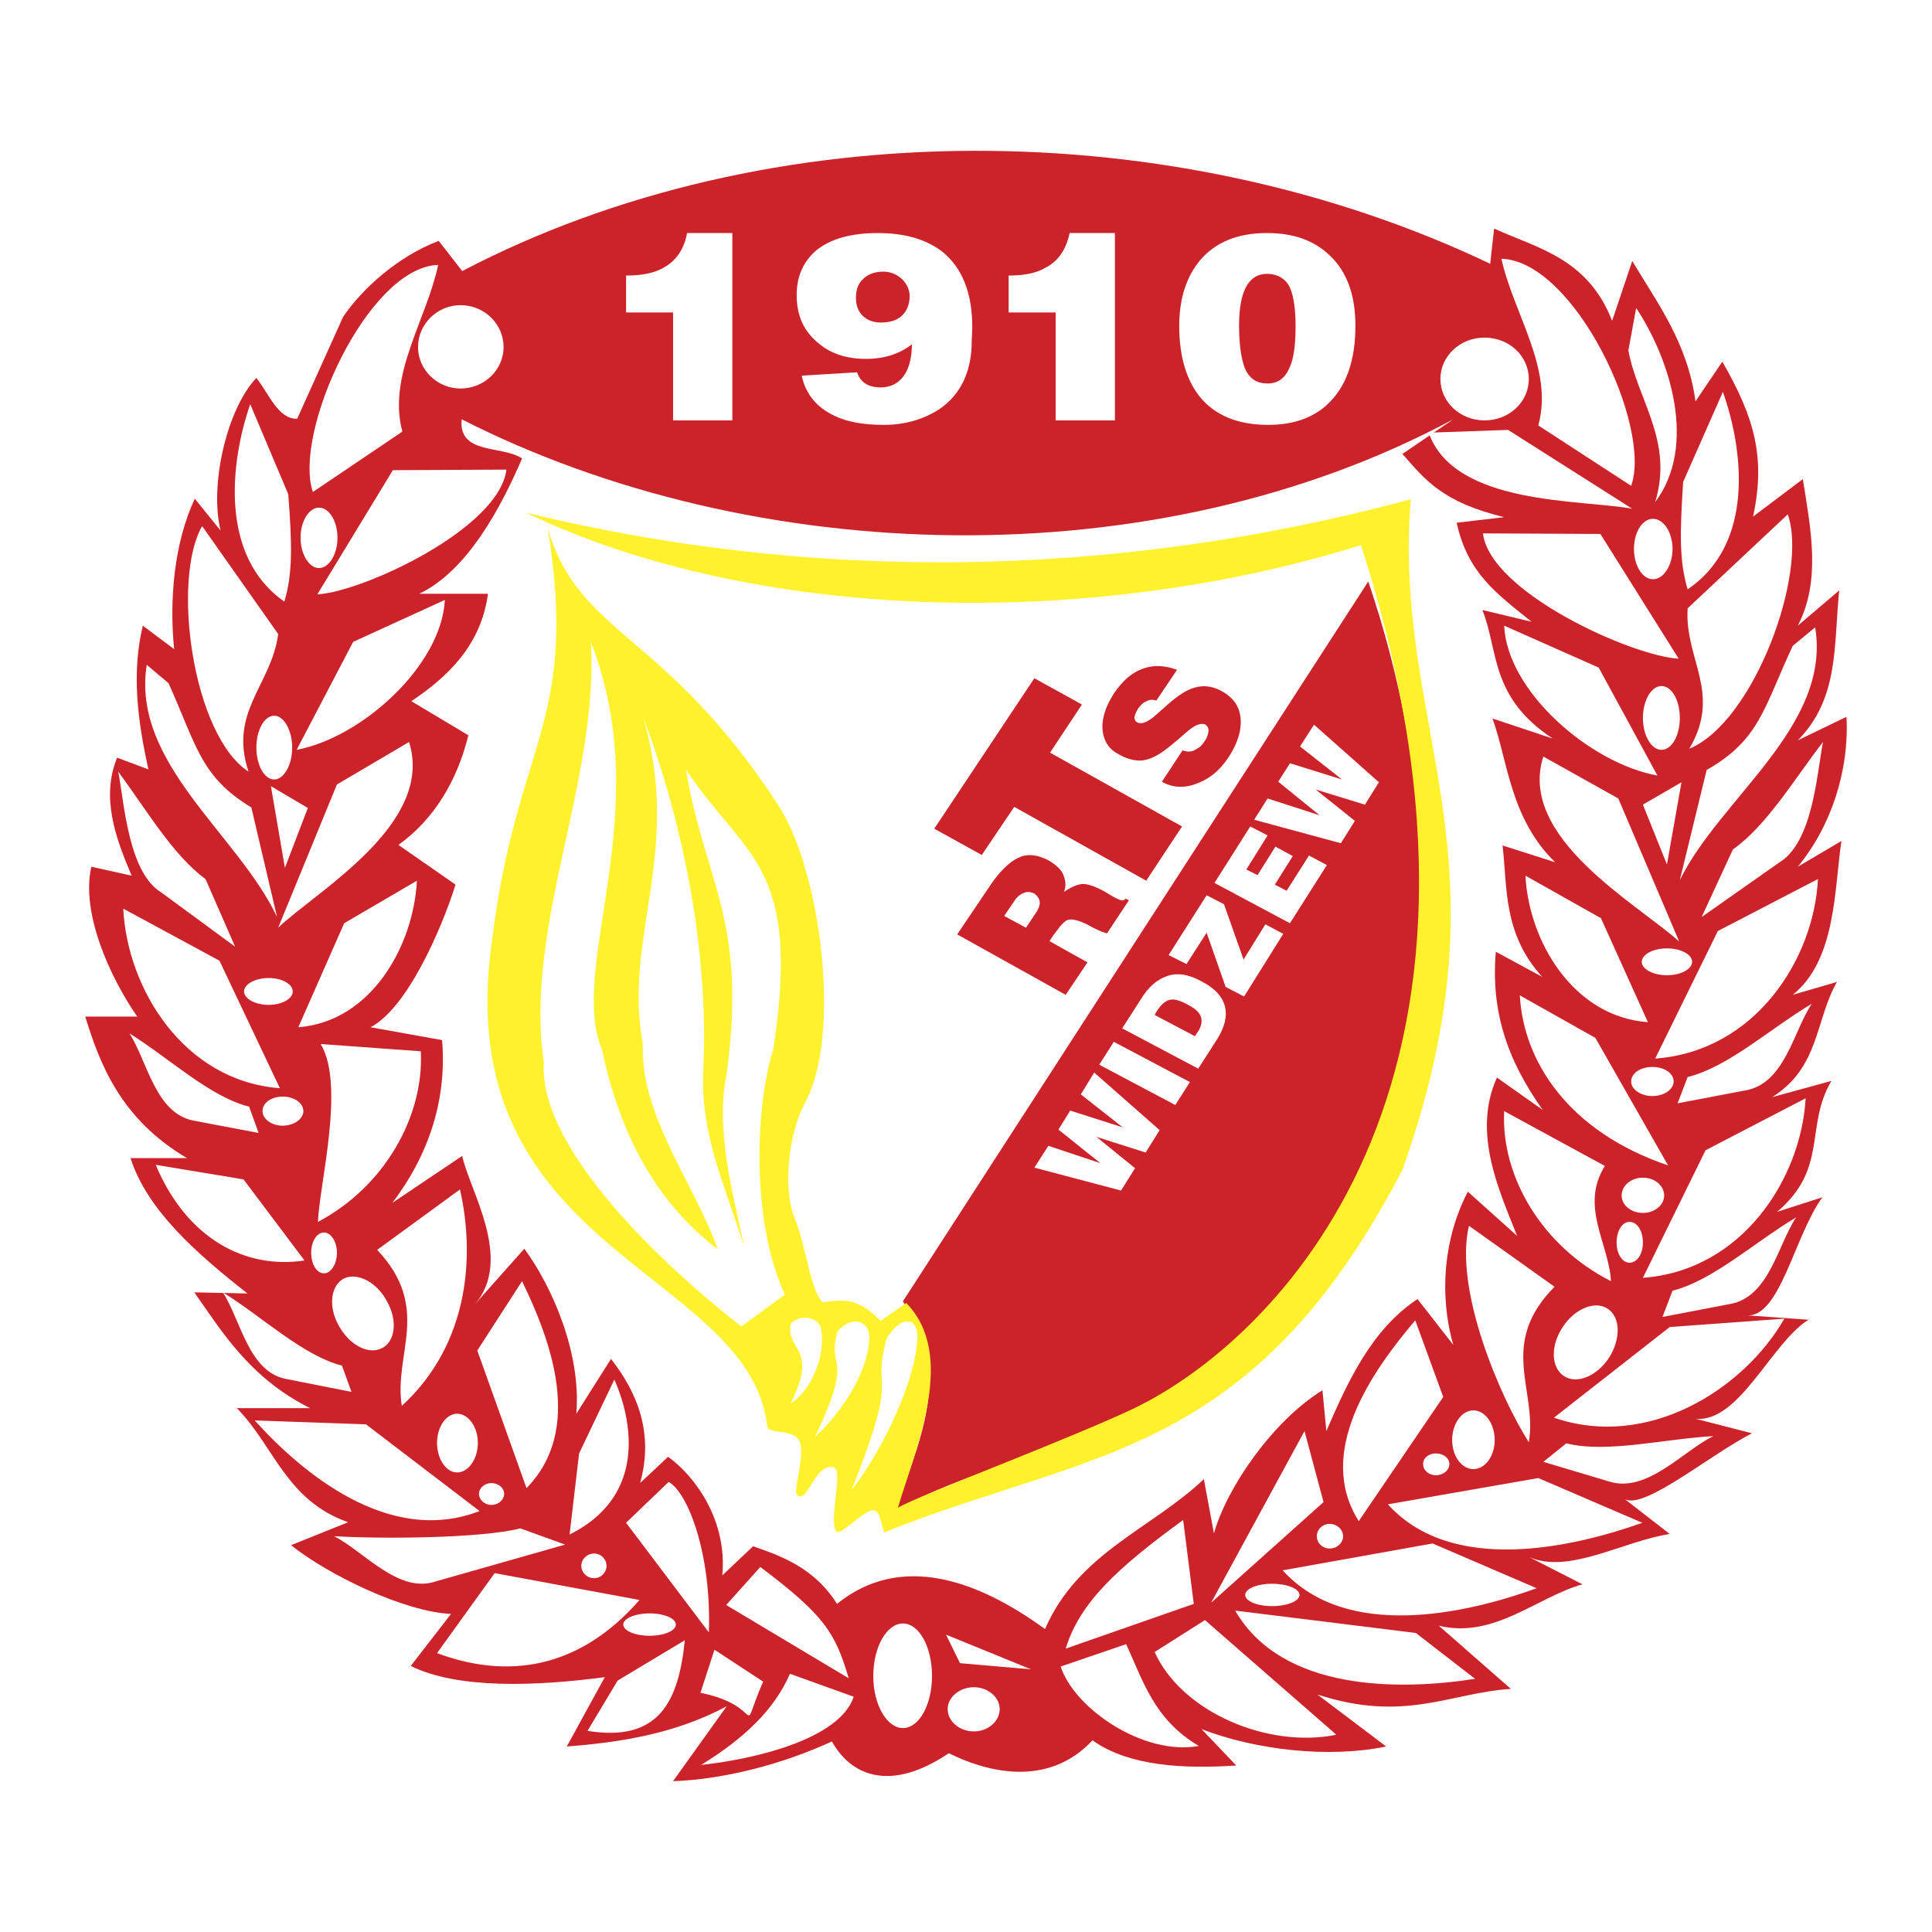 <svg xmlns="http://www.w3.org/2000/svg" width="2500" height="2500" viewBox="0 0 192.756 192.756"><g fill-rule="evenodd" clip-rule="evenodd"><path fill="#fff" d="M0 0h192.756v192.756H0V0z"/><path d="M46.114 27.044c30.747-16.071 71.204-15.68 102.563-.726l.391-3.515c4.242 1.953 9.318 2.901 11.773 9.207l2.01-5.971c2.455 4.129 5.525 8.147 6.307 14.006l2.678-3.962c3.18 5.524 4.352 9.542 3.068 15.457l4.967-3.739c.781 4.966 1.842 10.1-.502 14.62l4.129-3.516c-.559 5.524 0 10.77-4.129 14.955l4.855-2.343c.277 5.357-1.508 10.881-4.855 14.955l4.352-2.567c-.725 4.799-.502 11.83-4.854 15.346l4.408-1.283c-2.176 3.794-1.73 8.537-6.473 11.495l5.914-1.618c-2.678 4.575-.279 8.705-5.412 13.058l4.52-1.451c-2.791 3.795-4.24 12.109-7.59 11.774l6.195.446c-3.684 2.288-6.92 10.323-11.271 9.877l5.635 1.45c-4.24 2.177-10.658 7.59-12.666 6.585l4.463 3.46c-4.688.726-10.1 4.073-14.061 2.288l5.355 2.734c-4.574 1.283-8.816 5.469-14.34 4.129l7.197 6.306c-6.082.391-10.602 3.404-19.307.558l6.863 5.189c-5.637 1.172-12.891.391-18.414-1.729l3.459 3.627c-5.133.335-10.658.112-14.34-2.511-4.074 4.353-9.711 3.571-14.342 1.283-5.356 3.627-9.486 2.679-11.662-1.172-4.967 2.288-10.826 3.795-15.848 3.962l5.356-7.478c-5.189 2.79-10.825 3.627-15.959 4.018l3.794-6.919c-6.752.893-14.62 1.228-19.363-1.116l4.018-5.189c-4.688-.223-12.276-3.906-15.959-6.863l5.692-2.288c-6.194-2.177-7.366-7.589-11.104-11.384h7.31c-6.138-3.068-8.928-7.868-11.551-11.551l5.301.111c-4.966-3.906-9.989-8.258-11.663-13.504h5.636c-6.64-3.906-8.705-9.431-10.156-14.118h5.19c-2.791-4.018-5.636-10.435-4.576-14.954l4.018.893c-1.618-3.795-3.069-7.812-1.451-11.774l3.125 1.172c-1.116-5.022-1.674-9.709-.558-14.341l3.125 2.344c-.502-4.911 0-10.658 2.064-15.011l2.567 3.181c-1.116-4.52.614-12.109 3.571-15.234 1.284 1.618 2.176 4.129 4.074 4.074l4.576-10.156c1.841-2.734 5.413-6.026 9.542-7.589l2.345 3.012z" fill="#cc2229"/><path d="M46.059 41.832c29.184 14.843 69.139 16.015 98.936 0l-5.076 3.459c2.23 2.511 3.904 4.799 10.154 6.306l-4.742.558c1.115 5.078 4.018 7.087 7.477 9.877l-4.91-1.172c1.619 4.018.727 8.705 7.031 12.834l-6.027-2.009c1.508 4.074 1.73 9.933 6.25 14.341l-5.244-1.674c.502 4.13 0 8.761 3.961 13.113l-4.631-2.511c-.502 5.804 1.061 10.714 4.688 15.792l-4.576-3.236c-2.512 5.524.279 11.384 2.01 15.792l-4.912-4.408c-2.398 4.575-2.9 10.267-1.451 15.289l-3.57-4.575c-4.576 3.013-6.975 8.259-9.096 13.169l-.391-4.073c-4.967 3.068-9.543 9.709-10.826 14.285l-1.004-5.413c-5.246 4.967-12.555 7.366-15.848 14.955-6.752-4.911-14.397-7.645-20.758-2.511-2.288-3.684-5.803-4.855-8.37-5.748l-3.069 2.901c.502-5.412-2.623-9.821-5.413-11.83l-2.791 2.623c1.396-4.967-.279-9.04-2.901-12.388l-3.459 5.469c.502-6.027-2.4-12.668-5.19-16.462l-4.966 5.58c3.962-4.52-.559-11.495-1.228-14.843l-6.975 4.688c3.571-4.688 5.469-10.212 4.966-16.239l-7.143-1.283c3.683-1.897 7.143-9.933 8.482-14.229l-5.692-3.962c3.571-2.567 5.859-6.417 6.975-10.937l-5.692-3.404c3.683-2.455 6.975-5.636 7.645-10.714h-6.864c4.855-2.288 8.259-8.817 10.268-13.504-2.011-1.34-6.363-.335-6.028-3.906z" fill="#fff"/><path d="M90.086 129.831l46.427-71.816c12.945 38.168.445 70.589-23.828 82.978-8.426 4.296-16.852 6.026-23.38 9.709 3.46-9.32 5.133-14.007.781-20.871z" fill="#cc2229"/><path d="M52.476 51.151c22.376 10.77 55.579 11.886 83.311 3.237 17.467 54.295-8.871 79.405-22.488 86.046-6.137 2.957-21.762 8.816-23.715 9.988 1.897-6.306 5.859-15.233.837-20.423l-2.567 1.785c-2.344-2.399-3.794-2.12-5.804-1.842-1.339-1.618-1.506-5.356-2.901-8.76-.949-2.623-.558-7.98 1.172-11.161 3.683-6.808 1.562-22.99-2.567-29.519-11.328-17.521-19.977-17.02-23.102-27.789 3.125 19.531-3.125 21.205-5.58 41.237-4.408 30.97 25.558 32.7 27.455 48.212 0 1.061 2.567.279 3.236 1.618.614 1.34-.614 4.855-.279 5.302 1.06 1.228 1.785-3.236 3.738-2.679.949.335-.669 5.748.279 6.417.502.279 2.511-1.953 3.46-2.12.948-.224.893 1.562 1.283 2.177 20.369-8.203 36.607-7.199 51.673-36.16 11.271-31.64-1.006-43.749.836-66.906-30.189 8.147-60.32 8.147-88.277 1.34z" fill="#fff22d"/><path d="M84.953 148.692c5.022-12.611 1.897-9.263 3.515-15.178 1.339-2.121 2.846-2.232 3.069-.391 0 4.354-3.46 11.552-6.584 15.569zM81.325 143.335c4.018-8.481 1.116-6.417 2.232-10.49 1.172-1.396 2.734-1.283 3.125.056.391 3.18-2.511 7.923-5.357 10.434zM78.87 140.043c2.901-5.747-.614-5.245.055-8.035.949-.837 2.4-.67 2.902.278.67 2.233-.502 6.139-2.957 7.757zM78.312 129.161c-3.46-7.477-2.901-18.916-1.172-24.44 2.902-18.638-2.901-19.141-8.705-27.957 1.897 11.384 6.138 14.899 4.073 30.301-1.172 5.636.614 11.997 1.73 17.298-2.009-6.361-4.353-11.16-4.074-17.577.614-12.444-2.288-25.501-6.026-35.322 4.018 13.56-2.009 22.042 0 32.699-.279 7.143 5.022 13.672 7.478 20.479-6.306-4.799-9.821-11.719-11.551-19.921-3.46-8.259 5.524-23.66-1.116-40.68.837 13.783-6.696 28.403-4.688 41.963-.558 7.757 9.877 18.638 19.698 26.339l4.353-3.182z" fill="#fff"/><path d="M100.186 91.384l2.178 1.172.893-1.339c.391-.559.557-1.005.445-1.396-.055-.223-.223-.446-.502-.669-.391-.167-.725-.223-1.061-.056-.334.112-.67.391-.893.726l-1.06 1.562zm-4.687 1.842l3.235-4.799c1.117-1.674 2.232-2.678 3.293-3.013.781-.223 1.674-.056 2.623.446.725.446 1.229.893 1.451 1.451.223.558.279 1.116.055 1.674.838-.558 1.508-.837 2.066-.781.502.056 1.115.279 1.951.726l.838.502c.391.224.67.335.838.391.223 0 .334 0 .445-.167l.336.167-2.178 3.292c-.334-.056-1.004-.335-2.008-.893-1.061-.502-1.73-.613-2.121-.334a3.116 3.116 0 0 0-.613.614c-.168.223-.391.502-.67.893l-.334.502 3.793 2.121-2.176 3.236-10.824-6.028zM115.365 69.9c-.336-.112-.67-.112-.949.056-.336.111-.613.391-.893.781a3.012 3.012 0 0 0-.336.781c0 .223.057.446.279.558.336.168.781.056 1.34-.334.223-.112.67-.558 1.506-1.284 1.061-.948 2.01-1.618 2.846-1.841.893-.279 1.787-.167 2.734.335 1.283.725 1.898 1.73 1.898 3.069 0 1.116-.391 2.288-1.283 3.627-.838 1.228-1.842 2.064-3.07 2.511-1.227.502-2.455.447-3.516-.167l2.064-3.125c.502.167.949.167 1.34-.112.334-.167.613-.391.838-.781.223-.279.334-.614.391-.893.055-.335 0-.558-.279-.781-.336-.167-.838-.056-1.451.391-.223.167-.559.446-1.061.893-.781.669-1.395 1.172-1.896 1.507-.67.446-1.34.725-1.953.781-.727.056-1.508-.167-2.289-.614-1.004-.502-1.506-1.339-1.617-2.4-.111-1.116.279-2.343 1.172-3.738.781-1.116 1.617-1.897 2.566-2.288 1.115-.502 2.344-.502 3.684 0l-2.065 3.068z" fill="#cc2229"/><path fill="#cc2229" d="M93.211 82.679l9.988-15.011 4.744 2.623-3.181 4.799 13.17 7.366-3.573 5.412-13.168-7.366-3.238 4.8-4.742-2.623z"/><path d="M103.199 116.495l1.395-2.177 5.191 1.729-4.185-3.347 1.172-1.897 5.244 1.674-4.184-3.292 1.338-2.176 6.529 5.747-1.395 2.232-4.91-1.562 3.85 3.125-1.395 2.231-8.65-2.287zm6.473-10.267l1.451-2.288 7.59 4.018-1.451 2.288-7.59-4.018zm2.289-3.628l1.896-2.957c.727-1.172 1.562-1.897 2.512-2.232 1.004-.391 2.176-.223 3.404.446 1.449.726 2.23 1.619 2.455 2.623.223.948-.057 2.009-.781 3.181l-1.898 2.958-7.588-4.019zm3.236-1.339l4.018 2.12.334-.502c.336-.502.391-1.005.279-1.396-.168-.502-.613-.893-1.395-1.283-.727-.391-1.283-.558-1.73-.446-.445.112-.836.446-1.283 1.116l-.223.391zm1.395-5.971l3.795-5.971 1.73.893 1.953 5.524 2.176-3.516 1.785.949-3.906 6.249-1.842-.948-1.896-5.413-2.01 3.125-1.785-.892zm4.576-7.198l3.57-5.636 1.73.893-2.121 3.403 1.117.559 1.785-2.846 1.73.949-1.787 2.846 1.172.614 2.232-3.516 1.787.948-3.684 5.804-7.531-4.018zm3.961-6.306l1.34-2.121 5.189 1.674-4.129-3.348 1.172-1.841 5.189 1.618-4.186-3.292L131.1 72.3l6.475 5.748-1.396 2.232-4.91-1.507 3.906 3.125-1.395 2.232-8.651-2.344zM62.464 27.491c1.506 0 2.79-.223 3.738-.781 1.228-.669 2.065-1.841 2.344-3.459h4.521v18.693h-5.915v-10.77h-4.688v-3.683zm17.522 9.988l5.524-.335c.335 1.004 1.116 1.507 2.344 1.507 1.116 0 1.953-.502 2.511-1.451.391-.725.614-1.674.614-2.846-1.228.949-2.734 1.451-4.576 1.451-1.897 0-3.515-.502-4.743-1.562-1.451-1.172-2.176-2.734-2.176-4.799 0-1.897.669-3.348 1.953-4.464 1.451-1.172 3.516-1.729 6.138-1.729 2.679 0 4.799.614 6.417 1.841 2.009 1.618 3.014 4.129 3.014 7.589l-.056 1.339c0 3.069-1.116 5.357-3.236 6.808-1.562 1.004-3.404 1.562-5.524 1.562-2.009 0-3.627-.279-4.911-.893-1.786-.837-2.903-2.176-3.293-4.018zM88.133 27.1c-.893 0-1.562.279-2.009.726-.502.446-.725 1.06-.725 1.897 0 .67.167 1.228.613 1.73.447.446 1.061.725 1.842.725.949 0 1.674-.223 2.176-.725.447-.447.726-1.116.726-1.897 0-.67-.279-1.228-.781-1.73-.503-.447-1.117-.726-1.842-.726zm12.5.391c1.506 0 2.734-.223 3.684-.781 1.283-.669 2.064-1.841 2.398-3.459h4.52v18.693h-5.914v-10.77h-4.688v-3.683zm25.779-4.241c2.623 0 4.688.726 6.25 2.232 1.73 1.618 2.568 3.962 2.568 7.031 0 3.181-.781 5.636-2.289 7.311-1.506 1.729-3.682 2.567-6.416 2.567-3.014 0-5.303-.949-6.809-2.791-1.34-1.674-2.064-4.018-2.064-7.087 0-2.734.725-4.91 2.064-6.528 1.563-1.842 3.796-2.735 6.696-2.735zm0 4.073c-1.84 0-2.789 1.73-2.789 5.134 0 1.953.223 3.349.559 4.241.445 1.06 1.172 1.562 2.287 1.562 1.061 0 1.785-.558 2.232-1.674.391-.893.559-2.232.559-4.074 0-2.009-.279-3.403-.727-4.129-.502-.725-1.226-1.06-2.121-1.06zM90.086 161.974c1.618 0 2.901 2.344 2.901 5.245 0 2.846-1.283 5.189-2.901 5.189-1.619 0-2.958-2.344-2.958-5.189 0-2.902 1.34-5.245 2.958-5.245zM97.172 168.335c1.396 0 2.568 1.004 2.568 2.176 0 1.228-1.172 2.232-2.568 2.232-1.45 0-2.622-1.005-2.622-2.232 0-1.172 1.172-2.176 2.622-2.176zM94.383 163.089l1.395 2.846 7.087.614-8.482-3.46zM118.043 151.649c-6.584 4.8-10.324 8.259-11.719 12.835l12.779-4.464-1.06-8.371zM130.152 142.777l-9.32 17.131 11.217-10.044-1.897-7.087zM141.201 131.729c-4.354 5.134-9.988 13.169-5.637 20.033l8.426-12.388-2.789-7.645zM146.557 122.298c-1.506 6.361 3.125 17.132 5.973 21.596.893-5.189-3.125-9.766 2.566-15.514l-8.539-6.082zM150.072 110.858c-.334 6.529 3.795 13.504 10.658 16.964-.223-3.794-3.125-7.478-.613-11.495l-10.045-5.469zM151.635 99.308c.336 6.473 4.744 13.56 14.789 16.964l-7.256-12.723-7.533-4.241zM152.193 87.366c.336 6.529 4.742 14.062 12.221 14.62l-4.688-10.379-7.533-4.241zM181.377 87.701c-.391 7.979-6.25 17.187-16.238 17.912l6.25-12.723 9.988-5.189zM180.15 109.575c-.447 7.979-6.307 17.187-16.238 17.912l6.25-12.723 9.988-5.189zM178.029 131.562c-4.072 7.087-13.672 13.113-22.99 9.877l11.551-9.04 11.439-.837zM163.855 151.929c-7.086 2.512-19.027 5.189-25.389-1.842l15.01-2.622 10.379 4.464zM153.311 158.458c-7.088 2.566-18.973 5.245-25.336-1.786l14.955-2.679 10.381 4.465zM147.172 167.497c-7.533 1.172-19.252 1.284-23.939-6.808l18.023 2.232 5.916 4.576zM153.979 75.48c-2.621 8.147 9.543 14.787 13.561 18.47l-6.082-14.285-7.479-4.185zM147.953 53.216c.725 5.915 14.955 12.276 19.529 12.499l-7.812-12.443-11.717-.056zM142.539 43.171c2.568 7.31 15.291 6.64 20.312 7.589l-12.389-7.868-7.923.279zM149.795 25.816c7.309.224 15.066 16.741 12.945 22.656l-9.264-6.027c1.563-5.635-2.455-11.104-3.681-16.629zM150.072 62.423c.279 6.529 8.539 13.728 15.291 14.955l-5.859-10.77-9.432-4.185zM105.822 166.27l6.529-2.231c1.674 3.571 2.734 7.478 7.254 10.155-5.468 1.004-12.388-3.683-13.783-7.924z" fill="#fff"/><path d="M148.119 33.685c2.457 0 4.41 1.842 4.41 4.129 0 2.288-1.953 4.129-4.41 4.129-2.455 0-4.408-1.841-4.408-4.129 0-2.288 1.953-4.129 4.408-4.129zM163.242 30.728l-.781 4.241c.949 5.022 4.52 9.04 2.678 15.123 4.185-5.582 1.562-14.119-1.897-19.364zM171.891 39.098l-3.961 8.984c-.334 5.078-.391 7.923.447 10.713 6.695-4.519 5.58-13.894 3.514-19.697zM178.365 51.318l-9.988 9.375c-.336 5.078 3.459 8.426.166 14.006 6.473-2.678 11.887-17.577 9.822-23.381zM164.916 51.765c1.061 0 1.953 1.339 1.953 3.013 0 1.618-.893 3.013-1.953 3.013s-1.896-1.395-1.896-3.013c0-1.674.835-3.013 1.896-3.013zM181.1 62.59l-2.232 1.841c-2.902 6.194-3.293 9.375-8.594 12.388l-2.678 10.993c4.017-8.202 15.121-15.345 13.504-25.222zM165.754 68.449c1.061 0 1.842 1.451 1.842 3.181s-.781 3.181-1.842 3.181c-1.006 0-1.842-1.451-1.842-3.181s.836-3.181 1.842-3.181zM163.912 80.279l3.85-2.232-1.451 8.203-2.399-5.971zM115.197 164.819l5.021-3.182 13.113 11.439c-6.862 1.397-15.456-2.286-18.134-8.257zM132.662 152.04c.727 0 1.34.559 1.34 1.229 0 .669-.613 1.228-1.34 1.228-.725 0-1.283-.559-1.283-1.228 0-.67.559-1.229 1.283-1.229zM126.916 158.011c1.506 0 2.734.503 2.734 1.116 0 .614-1.229 1.116-2.734 1.116-1.508 0-2.68-.502-2.68-1.116 0-.613 1.172-1.116 2.68-1.116zM147.004 140.713c1.172 0 2.121 1.339 2.121 2.957s-.949 2.901-2.121 2.901-2.121-1.283-2.121-2.901.949-2.957 2.121-2.957zM160.174 130.445c1.395.669 1.617 2.734.557 4.688-1.061 1.897-3.068 2.957-4.463 2.288-1.396-.67-1.674-2.734-.559-4.688 1.061-1.897 3.068-2.958 4.465-2.288zM143.266 145.009c.725 0 1.338.447 1.338 1.061 0 .614-.613 1.116-1.338 1.116-.727 0-1.283-.502-1.283-1.116-.001-.614.556-1.061 1.283-1.061zM156.268 144.005c4.072 1.004 9.766-.446 14.676-.726-3.07 1.507-6.641 5.748-10.436 4.521l-6.529-1.953 2.289-1.842zM166.869 128.771c4.018-1.004 8.203-4.854 12.332-7.31-1.842 2.734-2.678 7.979-6.641 8.649l-6.695 1.283 1.004-2.622zM168.377 107.455c4.072-1.005 8.258-4.855 12.387-7.311-1.842 2.734-2.678 7.979-6.641 8.649l-6.752 1.283 1.006-2.621zM172.896 84.743c3.348-2.343 6.137-7.031 8.984-10.714-.615 3.181-1.006 10.044-4.41 12.054l-7.699 5.413 3.125-6.753zM163.912 117.499c1.172 0 2.121.781 2.121 1.785 0 .949-.949 1.73-2.121 1.73s-2.121-.781-2.121-1.73c0-1.004.949-1.785 2.121-1.785zM162.572 121.907c.781 0 1.34.893 1.34 2.064 0 1.116-.559 2.01-1.34 2.01-.725 0-1.283-.894-1.283-2.01 0-1.171.559-2.064 1.283-2.064zM164.861 106.45c1.172 0 2.119.614 2.119 1.451 0 .781-.947 1.451-2.119 1.451s-2.121-.67-2.121-1.451c0-.837.949-1.451 2.121-1.451zM166.311 94.62c1.396 0 2.512.614 2.512 1.34 0 .725-1.115 1.339-2.512 1.339-1.395 0-2.51-.614-2.51-1.339 0-.726 1.115-1.34 2.51-1.34zM75.856 156.337c6.362 4.799 7.478 6.529 8.817 11.104l-12.221-7.31 3.404-3.794zM66.705 147.855c1.897 1.004 4.297 7.143 4.018 15.011l-8.259-10.938 4.241-4.073zM61.292 137.644c.837 1.842 4.464 10.993-4.464 15.457l.949-8.092 3.515-7.365zM52.085 127.822c2.846 5.859 6.194 14.788.446 20.646l-4.911-13.727 4.465-6.919zM45.891 118.671c1.451 6.361 1.061 15.29-5.803 21.596-.837-5.189 3.013-9.766-2.456-15.569l8.259-6.027zM41.985 104.888c.335 6.529-3.683 13.561-10.268 17.02.167-3.85 2.734-13.671.279-17.745l9.989.725zM41.594 87.868c-.334 6.529-4.576 14.062-11.83 14.62l4.576-10.379 7.254-4.241zM12.298 90.658c.391 7.979 6.027 17.188 15.625 17.913l-6.027-12.723-9.598-5.19zM15.535 116.216c3.125 7.422 8.984 10.435 14.844 9.542l-6.083-8.091-8.761-1.451zM25.412 141.717c4.688 5.189 13.393 12.556 22.433 9.04l-11.328-8.649-11.105-.391zM43.604 164.931c6.863 2.566 14.062 1.729 20.2-5.301l-14.452-2.679-5.748 7.98zM58.614 172.687c7.198 1.172 9.096-3.013 9.71-9.039l-6.696 4.018-3.014 5.021zM40.813 74.029c2.567 8.203-9.207 14.844-13.058 18.526l5.859-14.285 7.199-4.241zM50.523 46.854c-.726 5.915-14.397 12.221-18.861 12.444l7.533-12.388 11.328-.056zM43.715 26.431c-7.031.223-14.508 16.741-12.5 22.655l8.928-6.026c-1.506-5.637 2.4-11.105 3.572-16.629zM44.384 59.856c-.335 6.529-8.258 13.727-14.787 14.955l5.636-10.77 9.151-4.185zM85.175 169.283l-6.361-2.288c-1.562 3.571-4.52 6.417-8.872 9.096 5.58-.613 13.839-2.623 15.233-6.808z" fill="#fff"/><path d="M45.947 30.448c-2.343 0-4.241 1.897-4.241 4.186 0 2.232 1.898 4.129 4.241 4.129 2.399 0 4.297-1.897 4.297-4.129 0-2.288-1.898-4.186-4.297-4.186zM24.965 40.325l3.795 8.984c.391 5.078.446 7.923-.391 10.714-6.473-4.52-5.412-13.894-3.404-19.698zM20.167 52.49l7.589 10.77c-.669 5.078-4.966 7.757-2.957 13.727-5.581-3.627-7.702-19.14-4.632-24.497zM31.829 50.648c-1.004 0-1.841 1.339-1.841 3.014 0 1.618.837 3.013 1.841 3.013s1.841-1.395 1.841-3.013c0-1.674-.837-3.014-1.841-3.014zM14.642 66.329l2.176 1.841c2.79 6.194 3.181 9.319 8.258 12.388l2.567 10.938c-3.85-8.204-14.563-15.346-13.001-25.167zM27.365 71.407c-1.004 0-1.786 1.451-1.786 3.181 0 1.729.781 3.18 1.786 3.18.949 0 1.786-1.451 1.786-3.18 0-1.731-.838-3.181-1.786-3.181zM30.713 80.614l-3.683-2.176 1.395 8.147 2.288-5.971zM76.136 167.776l-4.855-3.181-1.395 4.297c6.696 1.339 3.683 4.855 6.25-1.116zM59.284 154.998c-.726 0-1.284.558-1.284 1.228s.558 1.228 1.284 1.228c.669 0 1.228-.558 1.228-1.228s-.559-1.228-1.228-1.228zM64.808 160.969c-1.451 0-2.623.502-2.623 1.116 0 .613 1.172 1.115 2.623 1.115 1.451 0 2.623-.502 2.623-1.115 0-.614-1.172-1.116-2.623-1.116zM45.612 141.048c-1.116 0-2.008 1.339-2.008 2.901 0 1.618.893 2.957 2.008 2.957 1.116 0 2.065-1.339 2.065-2.957 0-1.562-.949-2.901-2.065-2.901zM34.34 127.543c-1.339.67-1.618 2.79-.558 4.688 1.06 1.953 2.958 2.958 4.296 2.288 1.339-.613 1.619-2.734.558-4.632-1.004-1.953-2.957-2.957-4.296-2.344zM49.016 147.967c-.67 0-1.228.502-1.228 1.061 0 .613.558 1.116 1.228 1.116.726 0 1.283-.503 1.283-1.116 0-.559-.557-1.061-1.283-1.061zM51.917 152.487c-3.962 1.004-13.839 1.06-18.582.781 2.958 1.506 6.417 5.747 10.101 4.52l12.946-3.683-4.465-1.618zM34.117 136.249c-3.906-1.005-7.924-4.855-11.885-7.311 1.786 2.734 2.567 7.979 6.361 8.649l6.474 1.283-.95-2.621zM24.854 110.412c-3.962-1.004-7.98-4.854-11.941-7.31 1.785 2.734 2.566 7.979 6.417 8.705l6.473 1.228-.949-2.623zM20.501 87.701c-3.237-2.344-5.971-7.031-8.705-10.714.614 3.181 1.004 10.044 4.296 12.053l7.366 5.413-2.957-6.752zM32.332 122.968c-.726 0-1.284.893-1.284 2.009 0 1.172.558 2.064 1.284 2.064.669 0 1.283-.893 1.283-2.064 0-1.117-.614-2.009-1.283-2.009zM28.202 109.408c-1.116 0-2.009.613-2.009 1.45 0 .781.893 1.451 2.009 1.451 1.116 0 2.065-.67 2.065-1.451 0-.837-.949-1.45-2.065-1.45zM26.807 97.578c-1.34 0-2.456.613-2.456 1.339s1.116 1.34 2.456 1.34c1.339 0 2.399-.614 2.399-1.34s-1.06-1.339-2.399-1.339z" fill="#fff"/></g></svg>